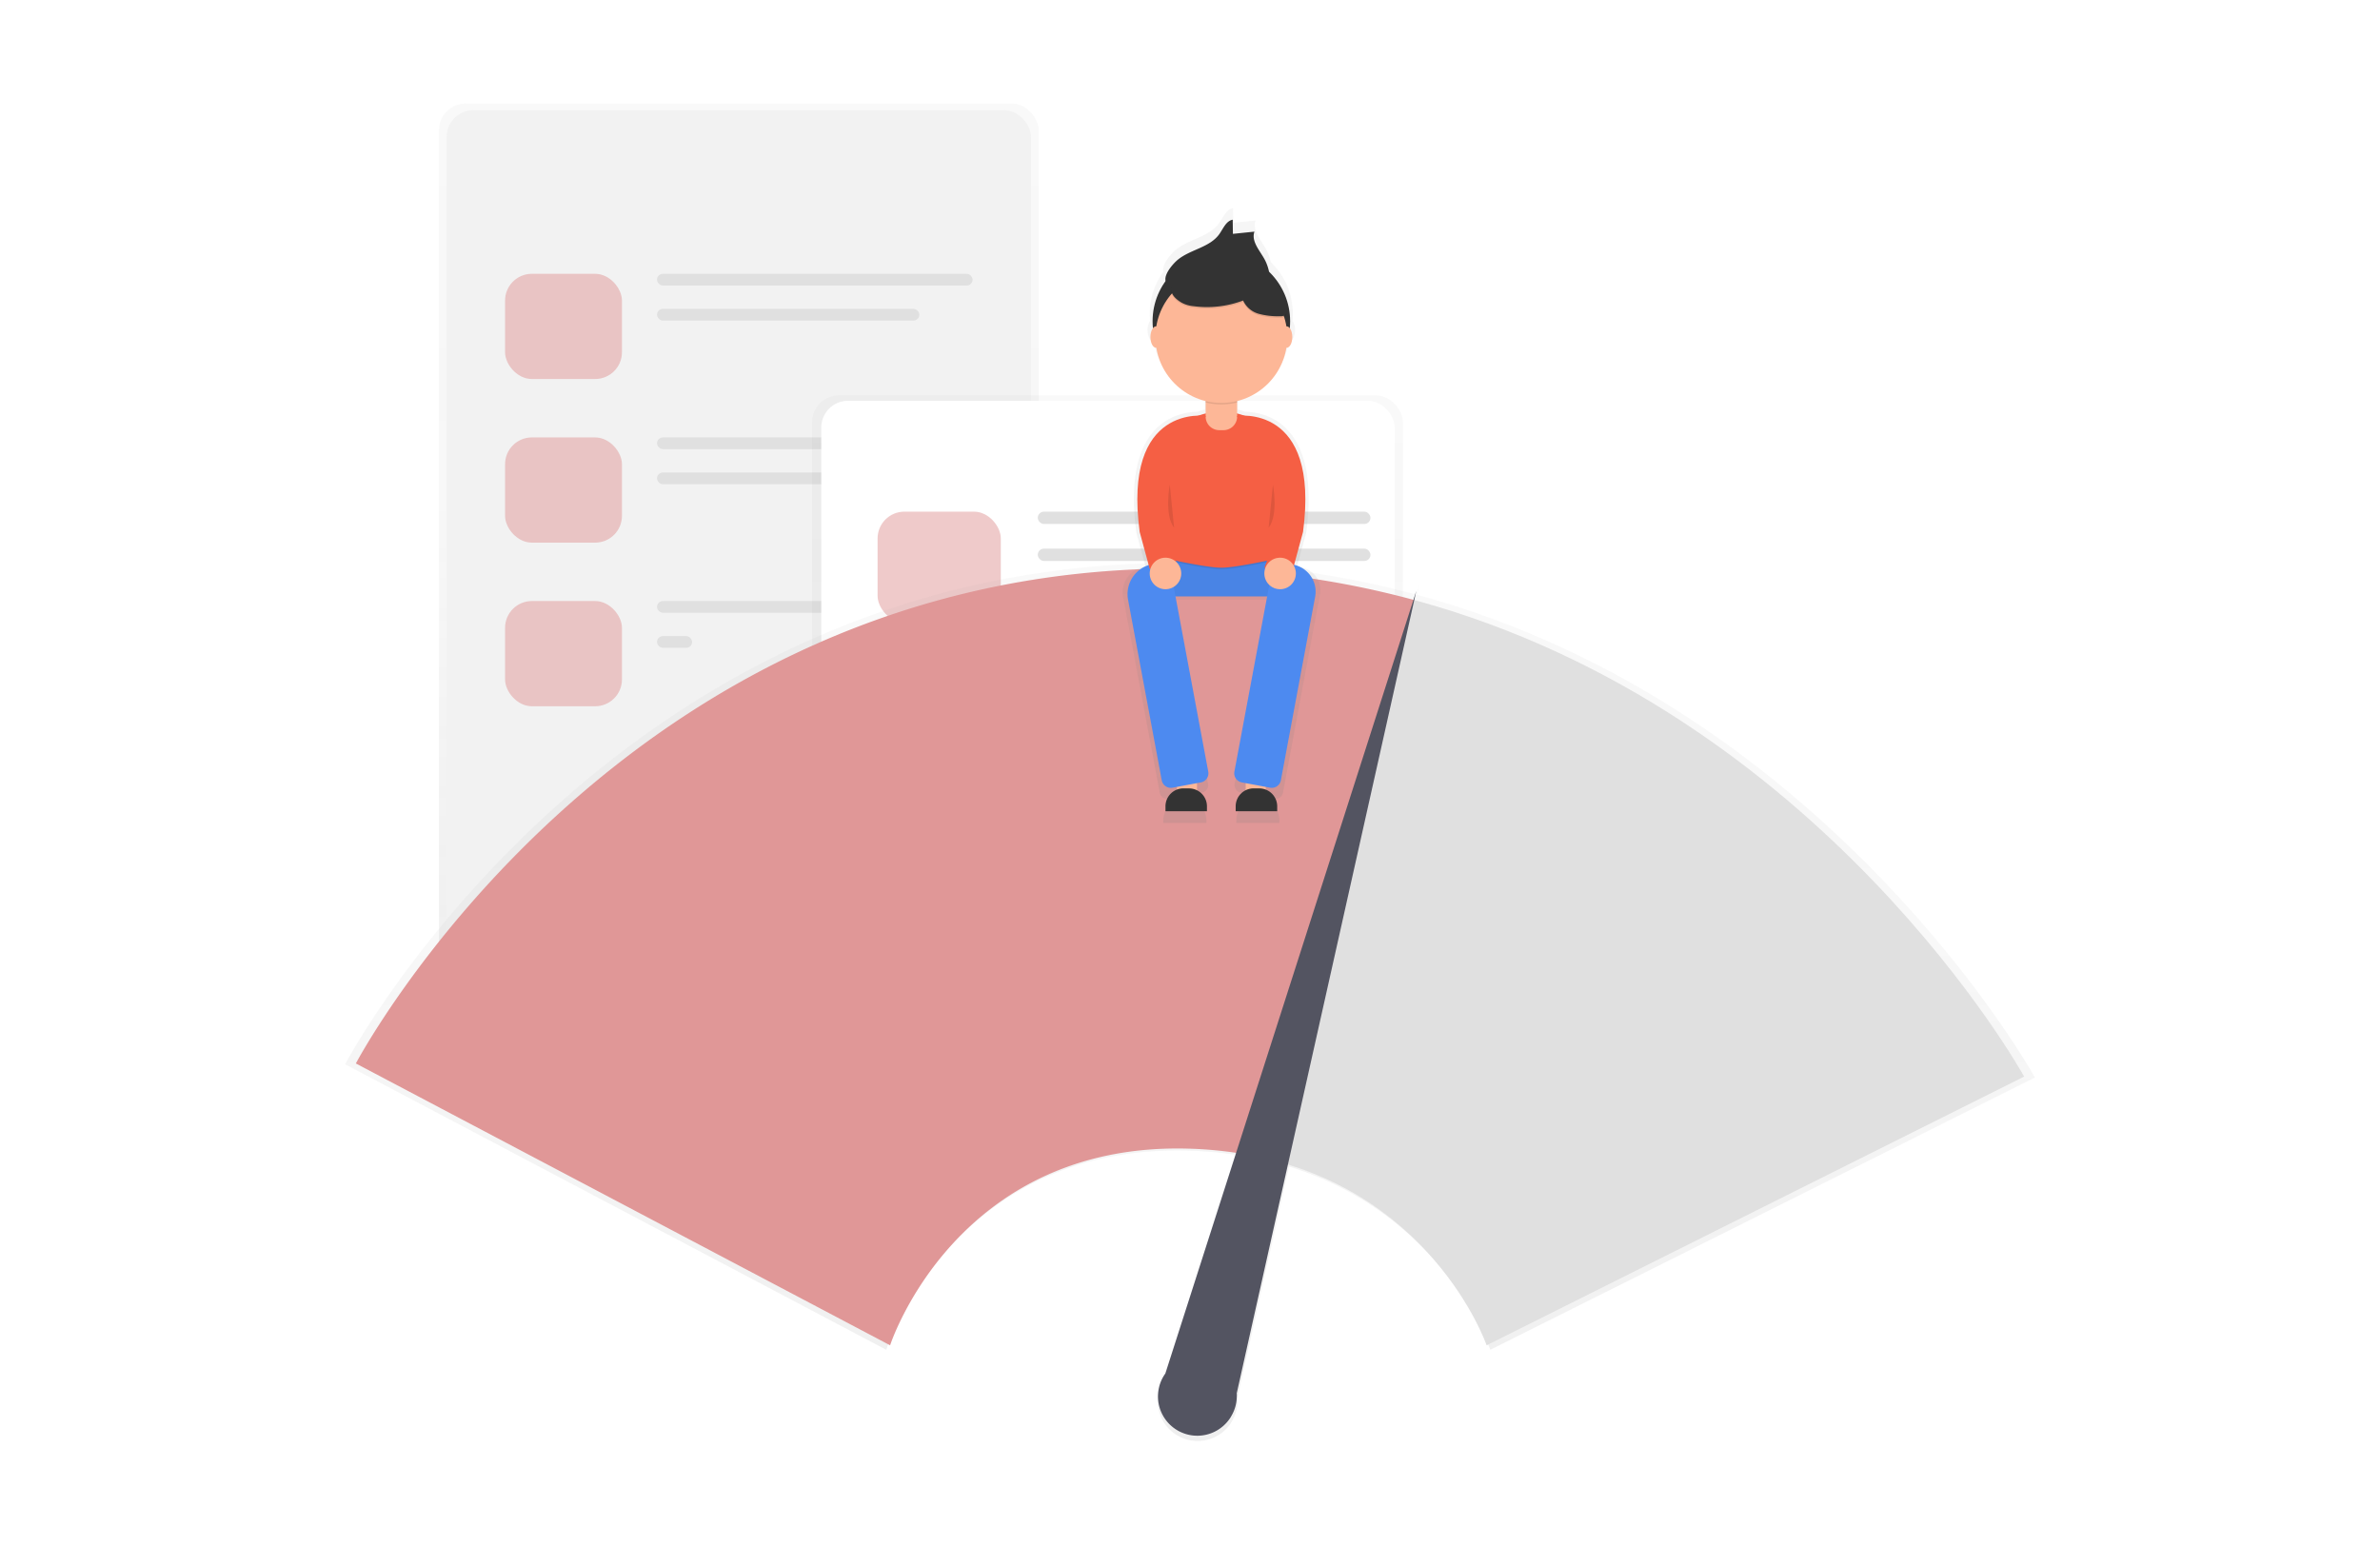 <svg height="260" viewBox="0 0 400 260" width="400" xmlns="http://www.w3.org/2000/svg" xmlns:xlink="http://www.w3.org/1999/xlink"><linearGradient id="a" gradientUnits="objectBoundingBox" x1=".5" x2=".5" y1="1"><stop offset="0" stop-color="#808080" stop-opacity=".251"/><stop offset=".54" stop-color="#808080" stop-opacity=".122"/><stop offset="1" stop-color="#808080" stop-opacity=".102"/></linearGradient><linearGradient id="b" x1=".5" x2=".5" xlink:href="#a"/><path d="m0 0h400v260h-400z" fill="#fff" opacity="0"/><rect fill="url(#a)" height="152.365" opacity=".5" rx="4.5" transform="translate(73.774 17.4)" width="100.796"/><rect fill="#f2f2f2" height="149.284" rx="4.5" width="98.212" x="75.064" y="18.519"/><rect fill="#e09797" height="17.679" opacity=".5" rx="4.5" width="19.642" x="84.887" y="46.02"/><rect fill="#e0e0e0" height="1.966" rx=".983" width="53.034" x="110.422" y="46.02"/><rect fill="#e0e0e0" height="1.966" rx=".983" width="44.086" x="110.422" y="51.911"/><rect fill="#e09797" height="17.679" opacity=".5" rx="4.5" width="19.642" x="84.887" y="73.519"/><rect fill="#e0e0e0" height="1.966" rx=".983" width="53.034" x="110.422" y="73.519"/><rect fill="#e0e0e0" height="1.966" rx=".983" width="53.034" x="110.422" y="79.41"/><rect fill="#e09797" height="17.679" opacity=".5" rx="4.5" width="19.642" x="84.887" y="101.017"/><rect fill="#e0e0e0" height="1.966" rx=".983" width="53.034" x="110.422" y="101.017"/><rect fill="#e0e0e0" height="1.966" rx=".983" width="5.894" x="110.422" y="106.911"/><rect fill="url(#a)" height="89.559" opacity=".5" rx="4.5" transform="translate(136.495 66.458)" width="99.285"/><rect fill="#fff" height="86.747" rx="4.5" width="96.385" x="138.03" y="67.356"/><rect fill="#e09797" height="18.638" opacity=".5" rx="4.5" width="20.709" x="147.493" y="85.994"/><g fill="#e0e0e0"><rect height="2.071" rx="1.036" width="55.914" x="174.416" y="85.994"/><rect height="2.071" rx="1.036" width="55.914" x="174.416" y="92.208"/><rect height="2.071" rx="1.036" width="84.908" x="145.422" y="114.756"/><rect height="2.071" rx="1.036" width="84.908" x="145.422" y="120.97"/><rect height="2.071" rx="1.036" width="84.908" x="145.422" y="129.251"/><rect height="2.071" rx="1.036" width="64.198" x="145.422" y="135.465"/></g><path d="m309.18 340.228.353-1.574-.494 1.538a153.778 153.778 0 0 0 -39.434-5.318c-95.969-.567-140.6 84.25-140.6 84.25l90.946 47.984s11.155-34.592 50.773-33.465a68.2 68.2 0 0 1 8.14.712l-12.058 37.545a6.693 6.693 0 1 0 11.176 7.356v-.018a6.654 6.654 0 0 0 .986-3.377 5.733 5.733 0 0 0 -.021-.6l8.713-38.934a53.456 53.456 0 0 1 33.824 30.782l91.516-45.754s-34.369-62.266-103.82-81.127z" fill="url(#a)" opacity=".5" transform="translate(-71 -240.257)"/><path d="m273.813 337.994c-94.745-.552-138.813 83.177-138.813 83.177l89.789 47.367s11.016-34.152 50.128-33.052a67.3 67.3 0 0 1 8.228.73l29.733-92.933a151.813 151.813 0 0 0 -39.065-5.289z" fill="#e09797" transform="translate(-75.191 -242.436)"/><path d="m656.113 355.54-29.733 92.942c32.446 4.929 41.9 32.313 41.9 32.313l90.34-45.163s-33.946-61.472-102.507-80.092z" fill="#e0e0e0" transform="translate(-418.427 -254.695)"/><path d="m595.406 485.244 30.185-134.864-42.184 131.547a6.609 6.609 0 1 0 11.031 7.263v-.018a6.569 6.569 0 0 0 .974-3.331 3.57 3.57 0 0 0 -.006-.597z" fill="#535461" transform="translate(-387.55 -251.09)"/><path d="m592.55 197.474-.79-.148 1.559-5.728c2.454-18.391-6.817-20.257-10.293-20.32a11.423 11.423 0 0 0 -1.221-.371v-2.171a11.523 11.523 0 0 0 8.607-9.3h.03c.552 0 1-.841 1-1.878a2.6 2.6 0 0 0 -.437-1.55q.06-.6.06-1.206a11.975 11.975 0 0 0 -3.717-8.68 7.716 7.716 0 0 0 -.85-2.285c-.853-1.507-2.273-3.069-1.694-4.7l-3.747.386-.036-2.469c-1.17.211-1.661 1.565-2.355 2.529-1.67 2.321-5.02 2.644-7.236 4.453-.754.6-2.448 2.484-2.125 3.711a11.957 11.957 0 0 0 -2.285 7.046q0 .6.06 1.206a2.605 2.605 0 0 0 -.437 1.55c0 1.037.449 1.878 1 1.878h.03a11.523 11.523 0 0 0 8.607 9.3v2.173a11.428 11.428 0 0 0 -1.221.371c-3.476.063-12.747 1.917-10.293 20.32l1.559 5.728-.371.069a4.272 4.272 0 0 0 -3.416 4.984l6.159 32.919a1.293 1.293 0 0 0 1.507 1.034l1.082-.2v.639a3.594 3.594 0 0 0 -2 3.22v.407h7.26v-.407a3.594 3.594 0 0 0 -1.746-3.084v-1.432l.989-.184a1.293 1.293 0 0 0 1.034-1.507l-5.77-30.926h16l-5.764 30.929a1.293 1.293 0 0 0 1.034 1.507l.989.184v1.429a3.594 3.594 0 0 0 -1.752 3.084v.407h7.26v-.407a3.594 3.594 0 0 0 -2-3.22v-.639l1.082.2a1.293 1.293 0 0 0 1.507-1.034l6.223-33.332a3.844 3.844 0 0 0 -3.075-4.486z" fill="url(#b)" opacity=".7" transform="translate(-373.783 -102.076)"/><path d="m197.805 129.854h3.371v4.577h-3.371z" fill="#fdb797"/><path d="m209.364 129.854h3.371v4.577h-3.371z" fill="#fdb797"/><path d="m194.193 92.289h22.156v7.947h-22.156z" fill="#4d8af0"/><path d="m194.193 92.289h22.156v7.947h-22.156z" opacity=".05"/><path d="m580.74 329.156s8.267 1.927 11.077 1.927 11.077-1.927 11.077-1.927v-1.206h-22.154z" opacity=".1" transform="translate(-386.547 -235.423)"/><path d="m602.893 274.8s-8.267 1.927-11.077 1.927-11.076-1.927-11.076-1.927v-13.243a11.077 11.077 0 0 1 11.077-11.077 11.077 11.077 0 0 1 11.077 11.077z" fill="#f55f44" transform="translate(-386.547 -181.309)"/><path d="m479.7 153.34h5.3v6.373a2.294 2.294 0 0 1 -2.294 2.294h-.706a2.294 2.294 0 0 1 -2.294-2.294v-6.373z" fill="#fdb797" transform="translate(-277.077 -89.71)"/><path d="m577.484 371.594-4.748.886a1.559 1.559 0 0 1 -1.809-1.245l-5.662-30.342a5.143 5.143 0 0 1 4.112-6l1.224-.229a1.559 1.559 0 0 1 1.809 1.245l6.331 33.866a1.559 1.559 0 0 1 -1.257 1.821z" fill="#4d8af0" transform="translate(-375.675 -240.093)"/><path d="m625.947 371.6 4.748.886a1.559 1.559 0 0 0 1.809-1.245l5.758-30.848a4.631 4.631 0 0 0 -3.7-5.4l-1.731-.323a1.559 1.559 0 0 0 -1.809 1.245l-6.331 33.866a1.559 1.559 0 0 0 1.257 1.818z" fill="#4d8af0" transform="translate(-417.228 -240.1)"/><path d="m608.7 236.675a11.085 11.085 0 0 0 5.3 0v-3.775h-5.3z" opacity=".1" transform="translate(-406.077 -169.029)"/><circle cx="205.27" cy="53.997" fill="#333" r="11.559"/><circle cx="205.27" cy="56.648" fill="#fdb797" r="11.077"/><path d="m588.378 150.25c2.132-1.74 5.354-2.05 6.958-4.284.666-.929 1.14-2.234 2.264-2.436l.033 2.376 3.618-.371c-.558 1.568.808 3.075 1.631 4.522a7.434 7.434 0 0 1 .962 3.5c-1.251.751-2.8-.069-4.2-.507a15.172 15.172 0 0 0 -4.221-.51 8.757 8.757 0 0 0 -2.177.121 10.976 10.976 0 0 0 -1.809.66c-.959.4-3.989 1.917-4.878.941-.997-1.106.996-3.34 1.819-4.012z" fill="#333" transform="translate(-390.422 -106.603)"/><path d="m591.229 175.639a5.08 5.08 0 0 0 1.96.6 17.257 17.257 0 0 0 8.408-.944 4.1 4.1 0 0 0 2.65 2.24 12.313 12.313 0 0 0 3.552.4 1.314 1.314 0 0 0 .763-.145c.534-.359.274-1.185-.036-1.746l-1.544-2.8a8.29 8.29 0 0 0 -1.631-2.294 6.782 6.782 0 0 0 -3.22-1.384 18.162 18.162 0 0 0 -8.267.274c-2.886.767-6.591 3.405-2.635 5.799z" opacity=".1" transform="translate(-392.67 -124.548)"/><path d="m591.229 174.839a5.08 5.08 0 0 0 1.96.6 17.257 17.257 0 0 0 8.408-.944 4.1 4.1 0 0 0 2.65 2.24 12.313 12.313 0 0 0 3.552.4 1.314 1.314 0 0 0 .763-.145c.534-.359.274-1.185-.036-1.746l-1.544-2.8a8.29 8.29 0 0 0 -1.631-2.294 6.782 6.782 0 0 0 -3.22-1.384 18.162 18.162 0 0 0 -8.267.274c-2.886.76-6.591 3.408-2.635 5.799z" fill="#333" transform="translate(-392.67 -123.989)"/><ellipse cx="216.229" cy="56.648" fill="#fdb797" rx=".965" ry="1.806"/><ellipse cx="194.314" cy="56.648" fill="#fdb797" rx=".965" ry="1.806"/><path d="m582.161 252.778s-14.013-2.183-11.122 19.491l1.685 6.214 4.824-.193s-3.129-7.236-1.206-12.041 5.819-13.471 5.819-13.471z" fill="#f55f44" transform="translate(-379.496 -182.871)"/><path d="m626.12 252.778s14.013-2.183 11.122 19.491l-1.685 6.214-4.824-.193s3.129-7.236 1.206-12.041-5.819-13.471-5.819-13.471z" fill="#f55f44" transform="translate(-418.245 -182.871)"/><circle cx="195.879" cy="96.38" fill="#fdb797" r="2.65"/><circle cx="215.144" cy="96.38" fill="#fdb797" r="2.65"/><path d="m460.357 381.79h.932a3.015 3.015 0 0 1 3.011 3.01v.826h-6.97v-.826a3.015 3.015 0 0 1 3.027-3.015z" fill="#333" transform="translate(-261.451 -249.285)"/><path d="m499.5 381.79h.932a3.015 3.015 0 0 1 3.015 3.015v.826h-6.977v-.831a3.015 3.015 0 0 1 3.027-3.015z" fill="#333" transform="translate(-288.791 -249.285)"/><path d="m588.094 291.21s-.965 5.056.724 7.236" opacity=".1" transform="translate(-391.492 -209.759)"/><path d="m644.564 291.21s.965 5.056-.724 7.236" opacity=".1" transform="translate(-430.623 -209.759)"/></svg>